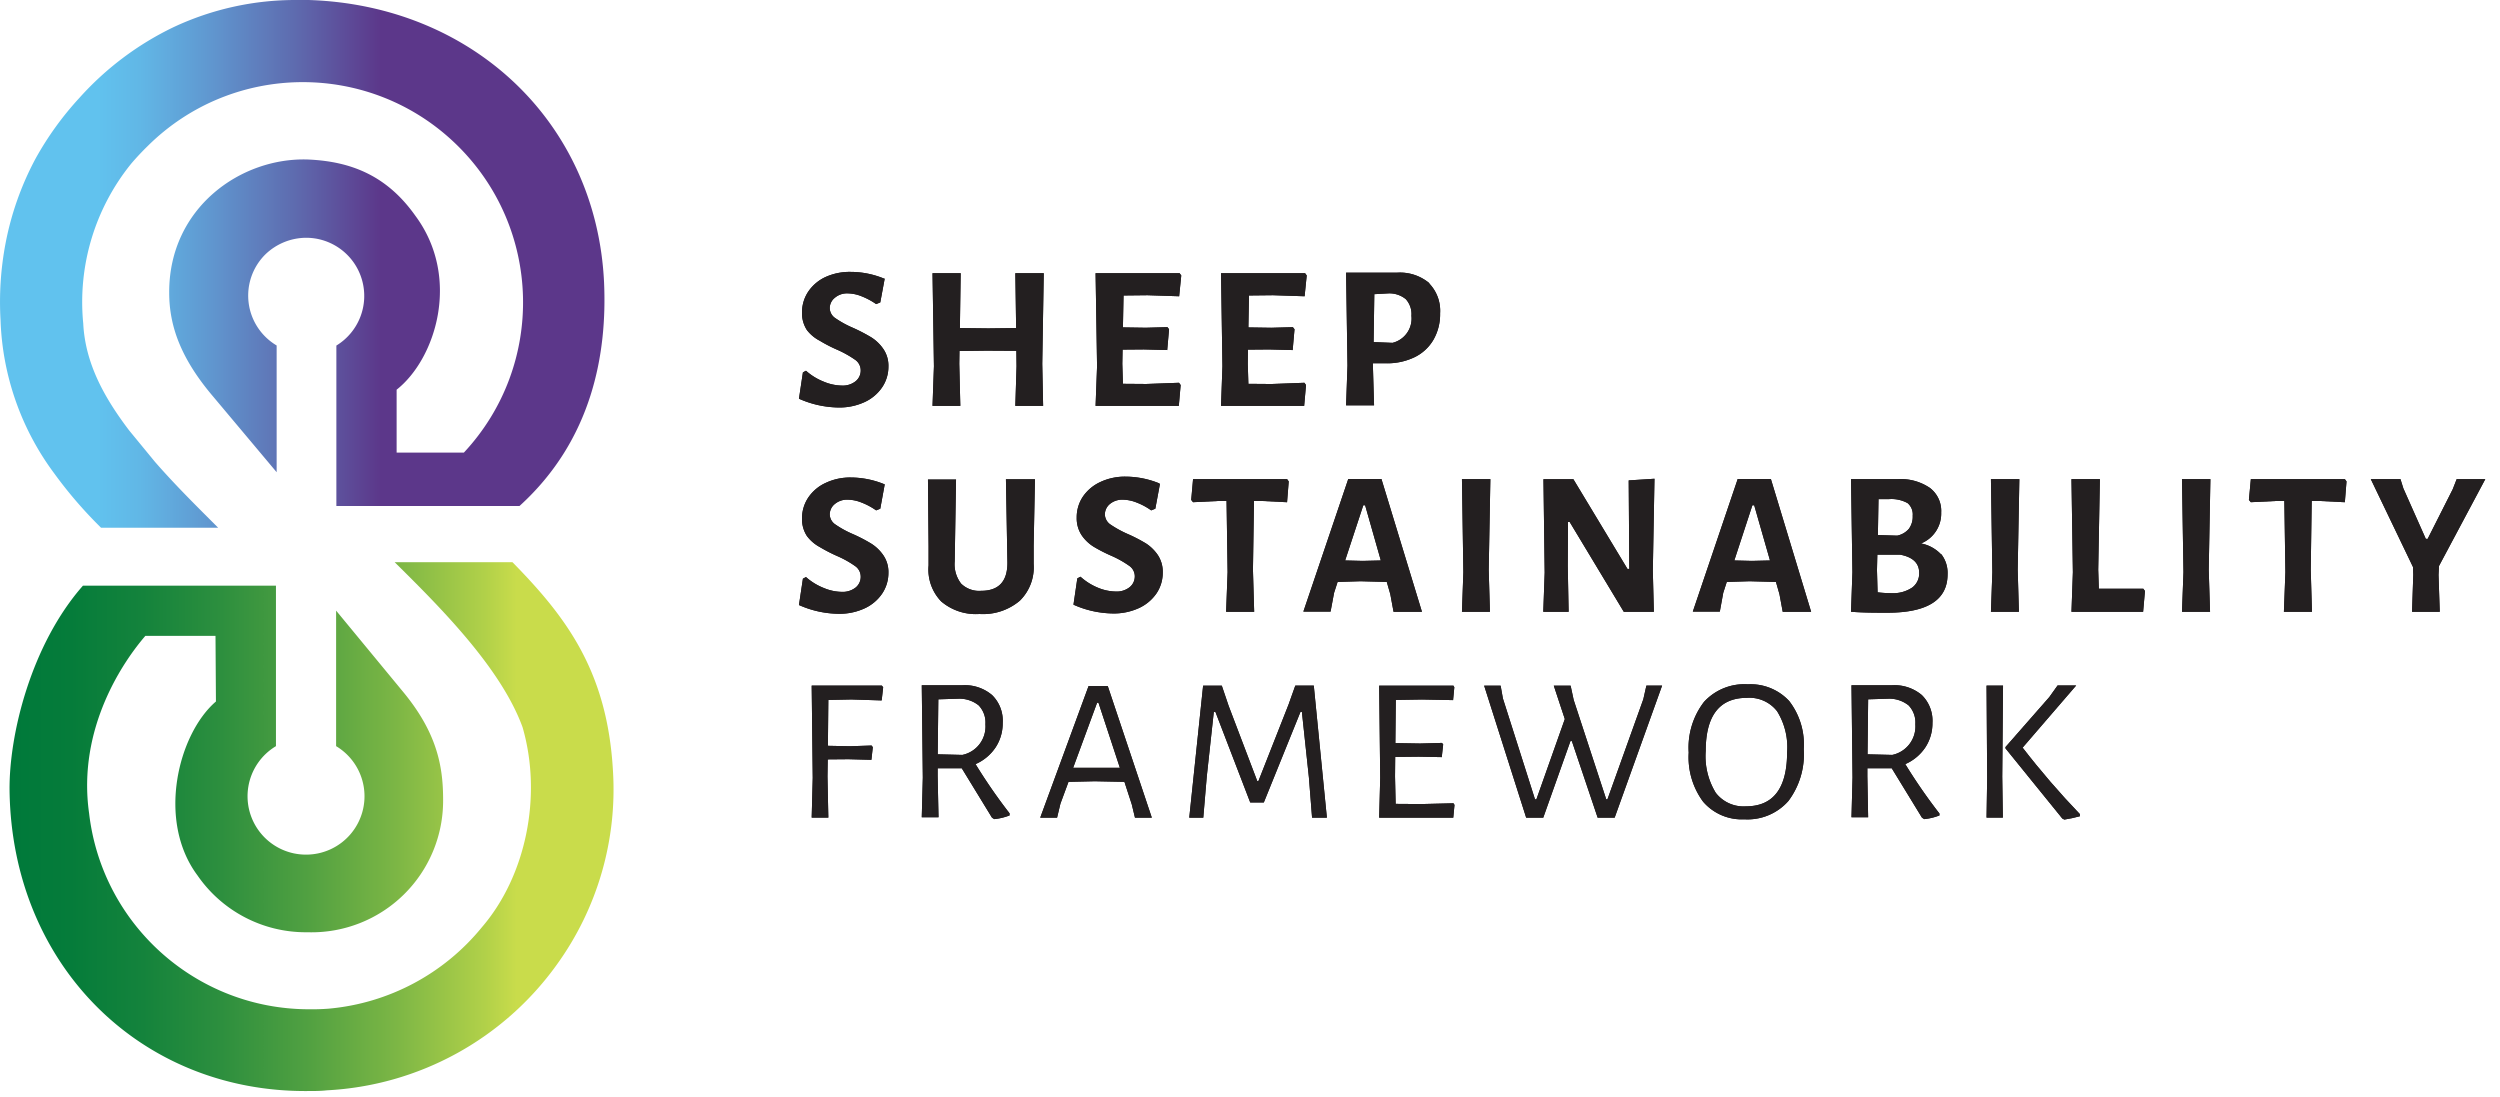 <svg xmlns="http://www.w3.org/2000/svg" xmlns:xlink="http://www.w3.org/1999/xlink" width="155" height="68" xmlns:v="https://vecta.io/nano"><defs><linearGradient x1="0.16%" y1="50.025%" x2="99.514%" y2="50.025%" id="A"><stop stop-color="#61c2ee" offset="0%"/><stop stop-color="#61c2ee" offset="16%"/><stop stop-color="#61b7e6" offset="23%"/><stop stop-color="#6099d1" offset="34%"/><stop stop-color="#5e6aae" offset="49%"/><stop stop-color="#5c378a" offset="63%"/></linearGradient><linearGradient x1="0.134%" y1="50.024%" x2="99.403%" y2="50.024%" id="B"><stop stop-color="#00793a" offset="0%"/><stop stop-color="#057c3a" offset="10%"/><stop stop-color="#14833c" offset="22%"/><stop stop-color="#2d8f3e" offset="35%"/><stop stop-color="#50a041" offset="49%"/><stop stop-color="#7cb645" offset="64%"/><stop stop-color="#b2d149" offset="79%"/><stop stop-color="#c9dc4b" offset="84%"/></linearGradient><path id="C" d="M54.854 17.26l-.277 1.49-.256.103c-.281-.196-.584-.358-.903-.484-.269-.111-.557-.172-.848-.179a1.16 1.16 0 0 0-.816.277c-.193.153-.307.385-.31.631a.76.76 0 0 0 .343.625c.342.235.706.436 1.088.598a10.68 10.68 0 0 1 1.142.593c.297.187.552.433.75.723.217.32.327.701.315 1.088.003.457-.132.904-.386 1.283-.272.4-.648.717-1.088.919-.511.234-1.069.349-1.631.337-.842-.014-1.673-.199-2.442-.544l.245-1.631.19-.103c.33.293.709.525 1.12.685a2.99 2.99 0 0 0 1.088.234 1.28 1.28 0 0 0 .876-.272c.196-.162.31-.403.31-.658a.8.8 0 0 0-.337-.663c-.342-.239-.707-.444-1.088-.614a9.08 9.08 0 0 1-1.12-.576 2.38 2.38 0 0 1-.789-.658 1.9 1.9 0 0 1-.305-1.088c-.003-.46.131-.911.386-1.294.271-.399.647-.716 1.088-.914.487-.216 1.017-.322 1.55-.31a5.44 5.44 0 0 1 2.083.424"/><path id="D" d="M64.62 22.557l.054 2.605h-1.724l.076-2.453-.011-.957-1.854-.011-1.675.022-.011.794.065 2.605h-1.724l.087-2.453-.087-5.77h1.746l-.049 3.399 1.762.022L63 20.338l-.049-3.399h1.762z"/><path id="E" d="M73.098 23.732l.103.141-.114 1.289h-5.161l.092-2.453-.092-5.77h5.21l.103.141-.131 1.289-1.963-.065-1.485.016-.038 1.979 1.419.022 1.338-.038.103.131-.114 1.289-1.452-.038-1.316.011-.016.881.038 1.24 1.447.011z"/><path id="F" d="M80.875 23.732l.098.141-.114 1.289h-5.155l.087-2.453-.087-5.77h5.21l.103.141-.131 1.289-1.963-.065-1.485.016L77.4 20.3l1.419.022 1.338-.038.103.131-.114 1.289-1.457-.038-1.316.011-.011.881.038 1.24 1.441.011z"/><path id="G" d="M87.509 19.577c.03-.376-.096-.747-.348-1.028a1.6 1.6 0 0 0-1.088-.359l-.865.049-.044 2.969 1.169.049a1.55 1.55 0 0 0 1.175-1.68m1.088-2.018a2.44 2.44 0 0 1 .691 1.865c.013.571-.128 1.134-.408 1.631a2.72 2.72 0 0 1-1.169 1.088c-.554.265-1.164.396-1.778.381h-.816l.076 2.605h-1.735l.087-2.453-.087-5.77h3.149a2.83 2.83 0 0 1 2.034.669"/><path id="H" d="M54.854 30.023l-.277 1.517-.256.103a4.16 4.16 0 0 0-.903-.484c-.269-.111-.557-.172-.848-.179a1.18 1.18 0 0 0-.816.272.83.83 0 0 0-.31.631c.003.254.131.49.343.631.342.235.706.436 1.088.598a9.79 9.79 0 0 1 1.142.593c.297.187.552.433.75.723.217.32.327.701.315 1.088.002.457-.133.904-.386 1.283-.272.4-.648.717-1.088.919-.511.234-1.069.349-1.631.337-.842-.014-1.673-.199-2.442-.544l.245-1.631.19-.103c.33.293.709.525 1.12.685a2.99 2.99 0 0 0 1.088.234c.315.018.626-.078.876-.272.196-.162.31-.403.31-.658a.8.8 0 0 0-.337-.663c-.341-.241-.705-.446-1.088-.614a9.91 9.91 0 0 1-1.12-.576 2.44 2.44 0 0 1-.789-.68 1.91 1.91 0 0 1-.305-1.088c-.003-.46.131-.911.386-1.294.271-.399.647-.716 1.088-.914a3.54 3.54 0 0 1 1.55-.332 5.54 5.54 0 0 1 2.083.419"/><path id="I" d="M64.087 33.879v1.088a2.91 2.91 0 0 1-.854 2.273 3.53 3.53 0 0 1-2.507.827 3.31 3.31 0 0 1-2.371-.778 2.84 2.84 0 0 1-.783-2.235v-1.191l-.038-4.133h1.74l-.082 5.074a1.97 1.97 0 0 0 .397 1.381c.33.321.782.483 1.24.446 1.088 0 1.631-.578 1.631-1.735l-.092-5.182h1.8l-.082 4.166z"/><path id="J" d="M71.913 30.023l-.283 1.517-.256.103a4 4 0 0 0-.897-.484c-.271-.111-.561-.172-.854-.179a1.2 1.2 0 0 0-.816.272c-.188.156-.299.386-.305.631a.78.78 0 0 0 .337.631 6.68 6.68 0 0 0 1.088.598 9.79 9.79 0 0 1 1.142.593c.28.187.522.425.712.702a1.88 1.88 0 0 1 .31 1.088 2.29 2.29 0 0 1-.381 1.283 2.67 2.67 0 0 1-1.088.919 3.72 3.72 0 0 1-1.631.337 6.16 6.16 0 0 1-2.436-.544l.239-1.631.196-.103a3.72 3.72 0 0 0 1.088.685 2.99 2.99 0 0 0 1.088.234 1.3 1.3 0 0 0 .876-.272.86.86 0 0 0 .315-.658.79.79 0 0 0-.343-.663c-.342-.24-.706-.446-1.088-.614-.388-.167-.764-.36-1.126-.576a2.49 2.49 0 0 1-.74-.712 1.91 1.91 0 0 1-.305-1.088 2.3 2.3 0 0 1 .381-1.294c.272-.398.648-.714 1.088-.914.492-.229 1.029-.342 1.572-.332.715.004 1.422.147 2.083.419"/><path id="K" d="M79.901 29.849l-.103 1.289-1.539-.076h-.511l-.065 4.263.076 2.605h-1.74l.092-2.453-.065-4.416h-.511l-1.566.076-.114-.141.114-1.289h5.83z"/><path id="L" d="M85.611 34.749l-.973-3.421h-.114l-1.126 3.421 1.088.027 1.126-.027zm2.55 3.181H86.4l-.201-1.088-.218-.761-1.631-.044-1.419.044-.218.674-.218 1.164h-1.686l2.784-8.222h2.056l2.512 8.233z"/><path id="M" d="M92.3 35.326l.076 2.605h-1.735l.087-2.453-.087-5.77h1.762z"/><path id="N" d="M102.475 35.391l.065 2.54h-1.865l-3.355-5.569h-.103l-.016 2.73.054 2.839h-1.572l.087-2.425-.076-5.797h1.854l3.355 5.563h.114l-.038-5.487 1.599-.103z"/><path id="O" d="M109.74 34.749l-.979-3.421h-.114l-1.12 3.421 1.088.027 1.126-.027zm2.55 3.181h-1.762l-.201-1.088-.218-.761-1.631-.044-1.419.044-.218.674-.212 1.164h-1.675l2.784-8.222h2.056l2.496 8.233z"/><path id="P" d="M118.25 31.182a2.07 2.07 0 0 0-1.158-.234h-.625l-.038 2.224 1.196.038c.281-.056.535-.203.723-.419.171-.236.256-.524.239-.816.029-.306-.097-.607-.337-.799m.299 5.259a1.09 1.09 0 0 0 .44-.919c0-.602-.392-.977-1.175-1.126h-1.419l-.022.957.038 1.376a6.9 6.9 0 0 0 .881.054 2.11 2.11 0 0 0 1.256-.343m1.8-2.088c.28.357.422.803.402 1.256 0 1.593-1.251 2.387-3.741 2.387-.734 0-1.485 0-2.246-.06l.087-2.453-.087-5.77h2.92a3.21 3.21 0 0 1 1.969.544 1.79 1.79 0 0 1 .702 1.523c.028.839-.471 1.607-1.251 1.92.476.09.912.328 1.245.68"/><path id="Q" d="M132.988 36.642l-.114 1.289h-4.443l.087-2.453-.087-5.77h1.762l-.103 5.618.038 1.175h2.757z"/><path id="R" d="M145.484 29.849l-.103 1.289-1.544-.076h-.511l-.06 4.263.076 2.605h-1.74l.092-2.453-.065-4.416h-.511l-1.566.076-.12-.141.12-1.289h5.83z"/><path id="S" d="M151.189 35.641l.076 2.289h-1.718l.076-2.289-.016-.484-2.616-5.449h1.838l.179.571 1.392 3.132h.114l1.555-3.078.245-.625h1.773l-2.871 5.384z"/><path id="T" d="M51.357 43.396l-.027 2.844 1.381.027 1.327-.044.076.103-.087.783-1.419-.038-1.289.011-.016 1.06.054 2.55h-1.033l.065-2.463-.065-5.721h4.35l.082.103-.092.816-1.876-.06z"/><path id="U" d="M58.138 46.767l1.528.038a1.8 1.8 0 0 0 1.43-1.903c.032-.431-.121-.856-.419-1.169-.359-.285-.809-.432-1.267-.413l-1.234.038-.038 3.41zm4.454 3.665v.125c-.304.118-.622.195-.946.228l-.141-.087-1.876-3.067h-1.495v.489l.054 2.55h-1.039l.065-2.463-.065-5.721h2.507a2.61 2.61 0 0 1 1.854.609c.46.454.7 1.085.658 1.729a2.72 2.72 0 0 1-.44 1.512 2.87 2.87 0 0 1-1.245 1.039c.65 1.061 1.358 2.084 2.121 3.067"/><path id="V" d="M69.433 47.605l-1.327-4.035h-.087l-1.485 4.035h2.898zm1.979 3.089h-1.044l-.196-.816-.457-1.403-1.838-.038-1.631.038-.5 1.354-.207.865h-1.044l2.996-8.157h1.191l2.73 8.157z"/><path id="W" d="M82.267 50.694h-.919l-.196-2.491-.435-4.068h-.087l-2.273 5.618h-.843l-2.159-5.618h-.098l-.435 3.992-.218 2.567h-.87l.859-8.184h1.158l.424 1.251 1.773 4.66h.076l1.865-4.737.419-1.175h1.147z"/><path id="X" d="M90.179 49.905l-.076.789h-4.595l.065-2.463-.065-5.721h4.606l.054.103-.076.794-1.931-.038-1.621.027-.027 2.676 1.534.027 1.354-.038.076.092-.087.789-1.43-.027-1.457.016-.011 1.213.038 1.697 1.621.011 1.963-.049z"/><path id="Y" d="M100.109 50.694h-1.055l-1.599-4.747h-.087l-1.686 4.747h-1.06l-2.605-8.184h1.022l.141.794 1.99 6.254h.087l1.762-4.976-.685-2.072h1.044l.19.886 2.018 6.161h.076l2.224-6.205.19-.843h.973z"/><path id="Z" d="M105.754 46.561a4.35 4.35 0 0 0 .62 2.589c.444.576 1.145.892 1.871.843 1.7 0 2.552-1.118 2.556-3.355a4.23 4.23 0 0 0-.62-2.54c-.446-.572-1.147-.884-1.871-.832-1.7 0-2.552 1.098-2.556 3.295m5.182-3.089a4.4 4.4 0 0 1 .897 2.975 4.82 4.82 0 0 1-.957 3.219 3.37 3.37 0 0 1-2.719 1.131c-.976.052-1.921-.349-2.561-1.088a4.64 4.64 0 0 1-.897-3.051 4.65 4.65 0 0 1 .952-3.143c.695-.755 1.695-1.155 2.719-1.088.968-.051 1.909.332 2.567 1.044"/><path id="a" d="M115.787 46.767l1.534.038c.887-.186 1.499-1 1.43-1.903.032-.431-.121-.856-.419-1.169-.36-.284-.809-.431-1.267-.413l-1.24.038-.038 3.41zm4.459 3.665v.125a3.55 3.55 0 0 1-.941.228l-.141-.087-1.876-3.067h-1.512v.489l.049 2.55h-1.033l.065-2.463-.065-5.721h2.502a2.63 2.63 0 0 1 1.86.609 2.24 2.24 0 0 1 .658 1.729 2.72 2.72 0 0 1-.44 1.512 2.87 2.87 0 0 1-1.245 1.039c.65 1.061 1.358 2.084 2.121 3.067"/><path id="b" d="M125.401 46.354c1.109 1.437 2.294 2.813 3.551 4.122v.131c-.317.088-.638.157-.963.207l-.125-.065-3.524-4.35v-.082l2.719-3.1.511-.718h1.153l-3.323 3.856zm-1.262 1.789l.038 2.55h-1.011l.038-2.463-.038-5.721h1.022l-.049 5.634z"/></defs><g fill="#231f20"><use xlink:href="#C"/><use xlink:href="#D"/><use xlink:href="#E"/><use xlink:href="#F"/><use xlink:href="#G"/><use xlink:href="#H"/><use xlink:href="#I"/><use xlink:href="#J"/><use xlink:href="#K"/><use xlink:href="#L"/><use xlink:href="#M"/><use xlink:href="#N"/><use xlink:href="#O"/><use xlink:href="#P"/><use xlink:href="#M" x="32.797"/><use xlink:href="#Q"/><path d="M136.941 35.326l.082 2.605h-1.74l.092-2.453-.092-5.77h1.762z"/><use xlink:href="#R"/><use xlink:href="#S"/><use xlink:href="#T"/><use xlink:href="#U"/><use xlink:href="#V"/><use xlink:href="#W"/><use xlink:href="#X"/><use xlink:href="#Y"/><use xlink:href="#Z"/><use xlink:href="#a"/><use xlink:href="#b"/><use xlink:href="#C"/><use xlink:href="#D"/><use xlink:href="#E"/><use xlink:href="#F"/><use xlink:href="#G"/><use xlink:href="#H"/><use xlink:href="#I"/><use xlink:href="#J"/><use xlink:href="#K"/><use xlink:href="#L"/><use xlink:href="#M"/><use xlink:href="#N"/><use xlink:href="#O"/><use xlink:href="#P"/><use xlink:href="#M" x="32.797"/><use xlink:href="#Q"/><path d="M136.941 35.326l.082 2.605h-1.74l.092-2.453-.092-5.77h1.762z"/><use xlink:href="#R"/><use xlink:href="#S"/><use xlink:href="#T"/><use xlink:href="#U"/><use xlink:href="#V"/><use xlink:href="#W"/><use xlink:href="#X"/><use xlink:href="#Y"/><use xlink:href="#Z"/><use xlink:href="#a"/><use xlink:href="#b"/></g><path d="M9.636 28.669l-1.631-1.985c-1.512-1.996-2.719-4.122-2.844-6.629-.35-3.577.727-7.148 2.996-9.935a16.65 16.65 0 0 1 .99-1.055c5.276-5.247 13.782-5.303 19.127-.127s5.562 13.68.488 19.122h-4.171v-3.899c2.425-1.909 4.013-6.95 1.153-10.795-1.767-2.491-3.992-3.355-6.618-3.475h0c-4.176-.163-8.657 2.991-8.636 8.255 0 2.11.756 4.122 2.719 6.433l3.943 4.698V21.42c-.959-.568-1.601-1.548-1.737-2.654s.248-2.213 1.041-2.996c.676-.653 1.578-1.021 2.518-1.028 1.616-.002 3.036 1.072 3.474 2.628s-.213 3.213-1.593 4.055v9.946H32.21c4.53-4.111 5.438-9.489 5.242-13.862C36.979 7.532 29.24.321 19.126 0h0-.745a17.8 17.8 0 0 0-7.613 1.68c-2.216 1.064-4.2 2.553-5.84 4.383-1.053 1.142-1.966 2.405-2.719 3.763a18.44 18.44 0 0 0-1.865 5.264 19.43 19.43 0 0 0-.31 4.764h0a16.86 16.86 0 0 0 3.339 9.511c.87 1.196 1.838 2.318 2.893 3.355h7.26c-1.175-1.18-2.572-2.545-3.888-4.051z" fill="url(#A)"/><path d="M32.4 45.092c1.24 4.285.196 9.245-2.529 12.404-2.355 2.889-5.777 4.707-9.489 5.041-.424.033-.848.044-1.262.038-6.952-.022-12.791-5.237-13.595-12.143-.756-5.313 2.175-9.489 3.486-11.007h4.35l.027 4.068c-2.333 2.001-3.687 7.369-1.147 10.778 1.523 2.211 4.037 3.531 6.721 3.529a.26.26 0 0 0 .065 0h.06c2.216.062 4.362-.78 5.944-2.333s2.463-3.683 2.442-5.9c0-2.105-.402-4.171-2.507-6.705l-4.127-5.003v8.402a3.62 3.62 0 0 1-1.865 6.726 3.62 3.62 0 0 1-1.865-6.726V36.31H5.144C1.952 39.932.544 45.522.593 49.057.756 59.873 8.75 67.736 19.109 67.644h0c.381 0 .767 0 1.158-.044 5.685-.295 10.927-3.158 14.248-7.782 2.531-3.496 3.764-7.765 3.486-12.072h0c-.359-6.123-2.871-9.468-6.227-12.888h-7.303c2.719 2.692 6.575 6.509 7.929 10.234z" fill="url(#B)"/></svg>